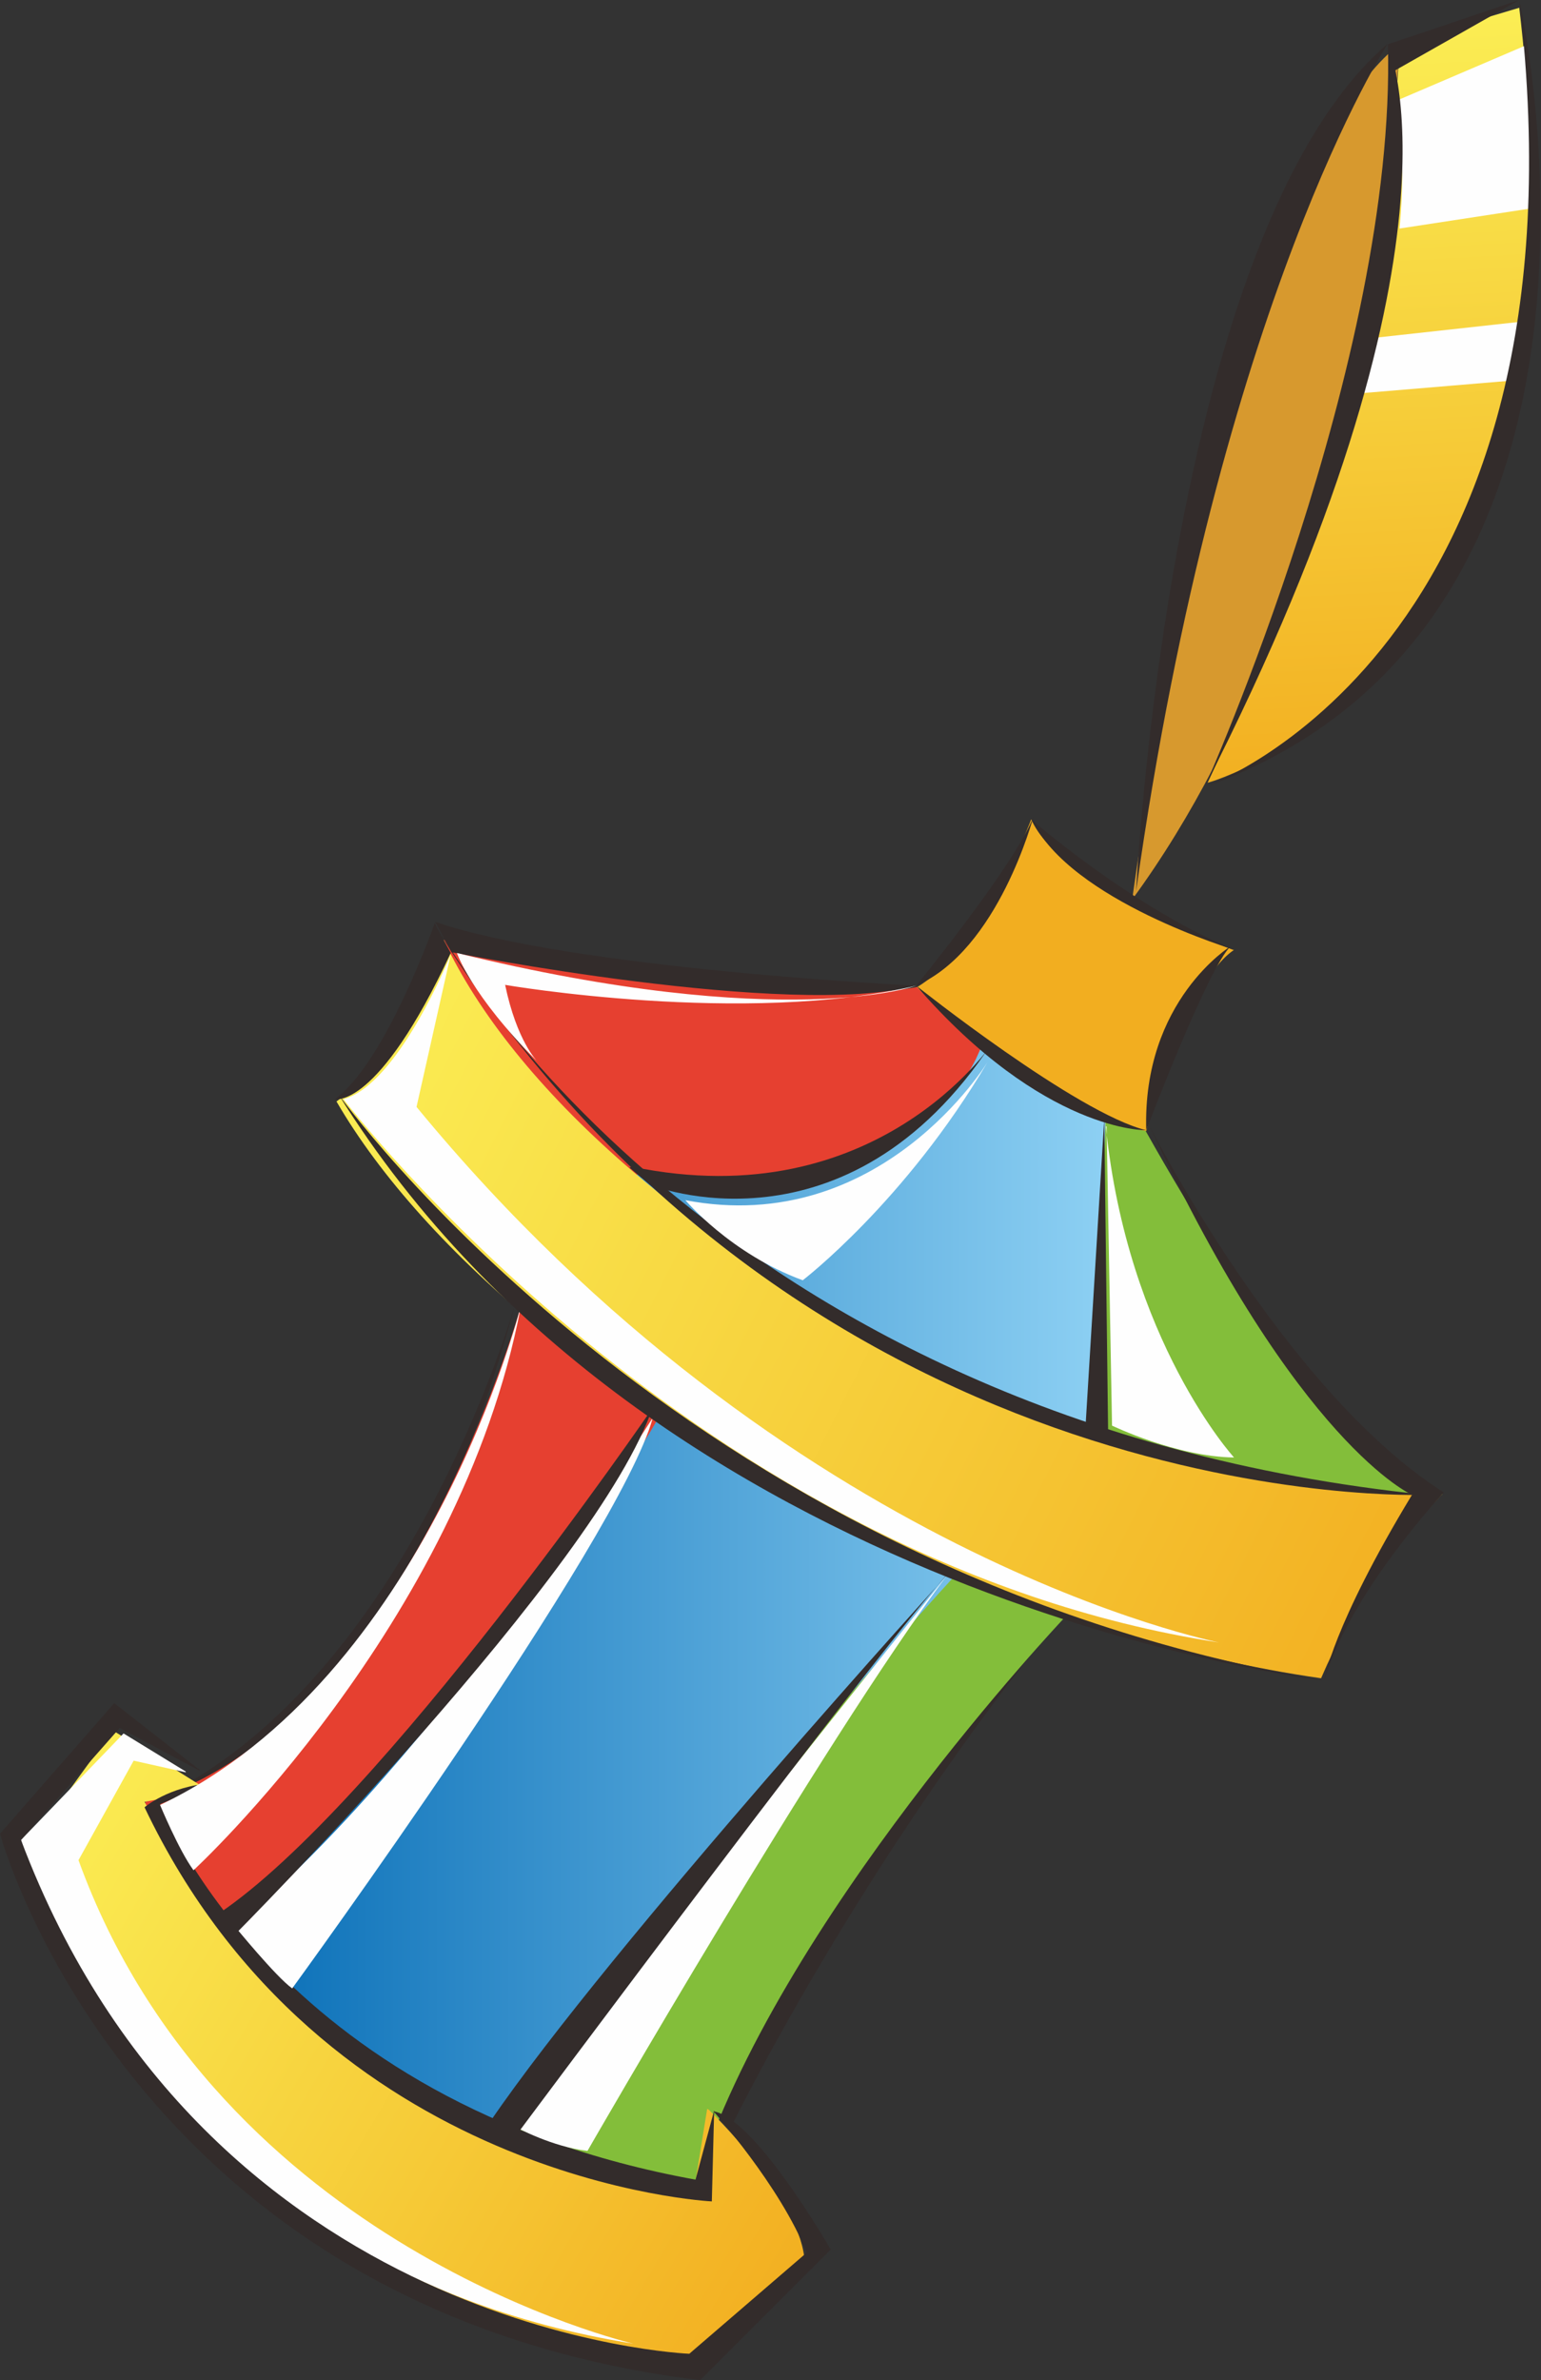 <svg xmlns="http://www.w3.org/2000/svg" xmlns:xlink="http://www.w3.org/1999/xlink" viewBox="0 0 1983 3062" fill-rule="evenodd" text-rendering="geometricPrecision" image-rendering="optimizeQuality" clip-rule="evenodd" shape-rendering="geometricPrecision"><rect x="0" y="0" width="1983" height="3062" fill="#333333" stroke="none"/><defs><linearGradient id="id0" y2="1019.6" gradientUnits="userSpaceOnUse" x2="1833.3" y1="-1.699" x1="1778.8"><stop offset="0" stop-color="#fbef55"/><stop offset="1" stop-color="#f2ae20"/></linearGradient><linearGradient id="id1" y2="2028" gradientUnits="userSpaceOnUse" x2="238.18" y1="2028" x1="1456.5"><stop offset="0" stop-color="#91d3f5"/><stop offset="1" stop-color="#0068b3"/></linearGradient><linearGradient id="id2" y2="2051.2" xlink:href="#id0" gradientUnits="userSpaceOnUse" x2="1872.8" y1="1316.7" x1="416.81"/><linearGradient id="id3" y2="2939" xlink:href="#id0" gradientUnits="userSpaceOnUse" x2="1052.2" y1="2330.3" x1="20.512"/><style>.fil0,.fil9{fill:#332c2b;fill-rule:nonzero}.fil9{fill:#fefefe}</style></defs><g id="Layer_x0020_1"><g id="_199454328"><path class="fil0" d="M1367 2079s-236 206-456 644c0 0 12-19 29 15 0 0 164-339 427-660zM664 1674s-126 451-426 622c-300 172 0 0 0 0s273-52 426-622z"/><path fill="url(#id1)" d="M1431 1378l26 473-792 956-427-345 545-688-26-329 550-196z"/><path d="M1179 1270s-208 42-608-61l99 472s-149 540-483 637l-10 154 123-5s416-406 550-648l-31-308s344 41 437-149l51-113-129 21z" fill="#e64030" fill-rule="nonzero"/><path d="M1856 1922l-487 160s-370 391-473 725l-221 72-36-139s576-745 771-889l15-488s239 477 431 560z" fill="#83be3a" fill-rule="nonzero"/><path d="M912 2714s113 108 123 190l-139 139s-586-15-859-668l108-149 123 77-82 15s242 452 709 488l15-93z" fill="url(#id3)"/><path d="M571 1209c88 189 322 399 633 547 233 111 465 166 652 166-63 66-117 146-156 237-175-25-374-85-574-180-328-156-581-369-693-562 61-45 109-119 138-208z" fill="url(#id2)"/><path d="M1587 1222s-223-82-260-168c0 0-62 165-147 216 0 0 158 165 295 185 0 0 51-192 113-233z" fill="#f2ae20" fill-rule="nonzero"/><path d="M1457 1157s123-930 344-1100c0 0-31 673-344 1100z" fill="#d7992e" fill-rule="nonzero"/><path d="M1955 10l-154 46s-10 447-247 951c0 0 504-134 401-997z" fill="url(#id0)"/><path class="fil9" d="M580 1228s-67 167-138 186c0 0 454 596 1127 699 0 0-555-108-1033-689l44-196z"/><path class="fil0" d="M1179 1268s-439-21-619-82l21 39s435 86 598 43zM1277 1342s-149 224-463 159l-4 1s21 18 26 22c0 0 253 103 441-183zM1421 1439l-24 394 29 13zM1480 1450s172 339 378 470c0 0-18 8-41 3 0 0-147-64-337-473z"/><path class="fil0" d="M1858 1920s-121 129-154 242c0 0 10-69 113-239l41-3z"/><path class="fil0" d="M565 1198s342 630 1270 725c0 0-789 33-1270-725zM271 2294l-65 27s144 384 689 483l24-89-3 117s-500-24-730-507c0 0 31-27 86-31zM1475 1454s-132 3-296-186c0 0 206 164 296 186zM1589 1222s-211-63-261-167c0 0 131 114 261 167z"/><path class="fil0" d="M1330 1050s-45 172-151 218c0 0 129-158 151-218zM1584 1217s-114 70-109 237c0 0 80-211 109-237zM1462 1146s41-848 324-1090c0 0-216 329-324 1090zM1955 0l-169 57 5 36z"/><path class="fil9" d="M1179 1268s-170 61-591-42c0 0 18 54 103 139 0 0-26-26-41-98 0 0 308 53 529 1zM1271 1366s-137 226-389 178c0 0 58 69 151 103 0 0 132-101 238-281zM1424 1449l7 385s83 40 157 41c0 0-137-150-165-426zM840 1824s-282 443-538 654c0 0 53 65 74 80 0 0 422-579 464-734zM1219 2026s-538 670-554 711c0 0 46 25 91 30 0 0 301-524 463-741z"/><path class="fil9" d="M239 2279l-80-49-132 137s156 547 788 648c0 0-533-123-714-622l71-128 67 15z"/><path class="fil9" d="M670 1681s-121 478-464 641c0 0 24 58 43 84 0 0 343-316 421-724zM1801 294l170-26c3-64 2-136-9-209l-166 71s15 63 5 163zm-51 212l191-16s7-29 15-76l-182 20c-7 23-14 47-24 71z"/><path class="fil0" d="M1786 57s118 262-236 956c0 0 247-550 236-956z"/><path class="fil0" d="M1955 0s185 802-406 1013c0 0 504-175 406-1013zM560 1186s-63 180-129 228c0 0 55 14 149-188l-21-39z"/><path class="fil0" d="M1703 2162s-860-100-1268-755c0 0 435 612 1268 755zM257 2277l-110-86L0 2359s165 613 901 703l168-168s-96-168-151-178c0 0 86 96 120 182l-151 130s-620-24-860-661l127-144 103 55z"/><path class="fil0" d="M840 1811s-350 511-559 651l21 27s470-473 538-679zM1224 2020s-439 483-593 709l31 21s490-658 562-730z"/></g></g></svg>